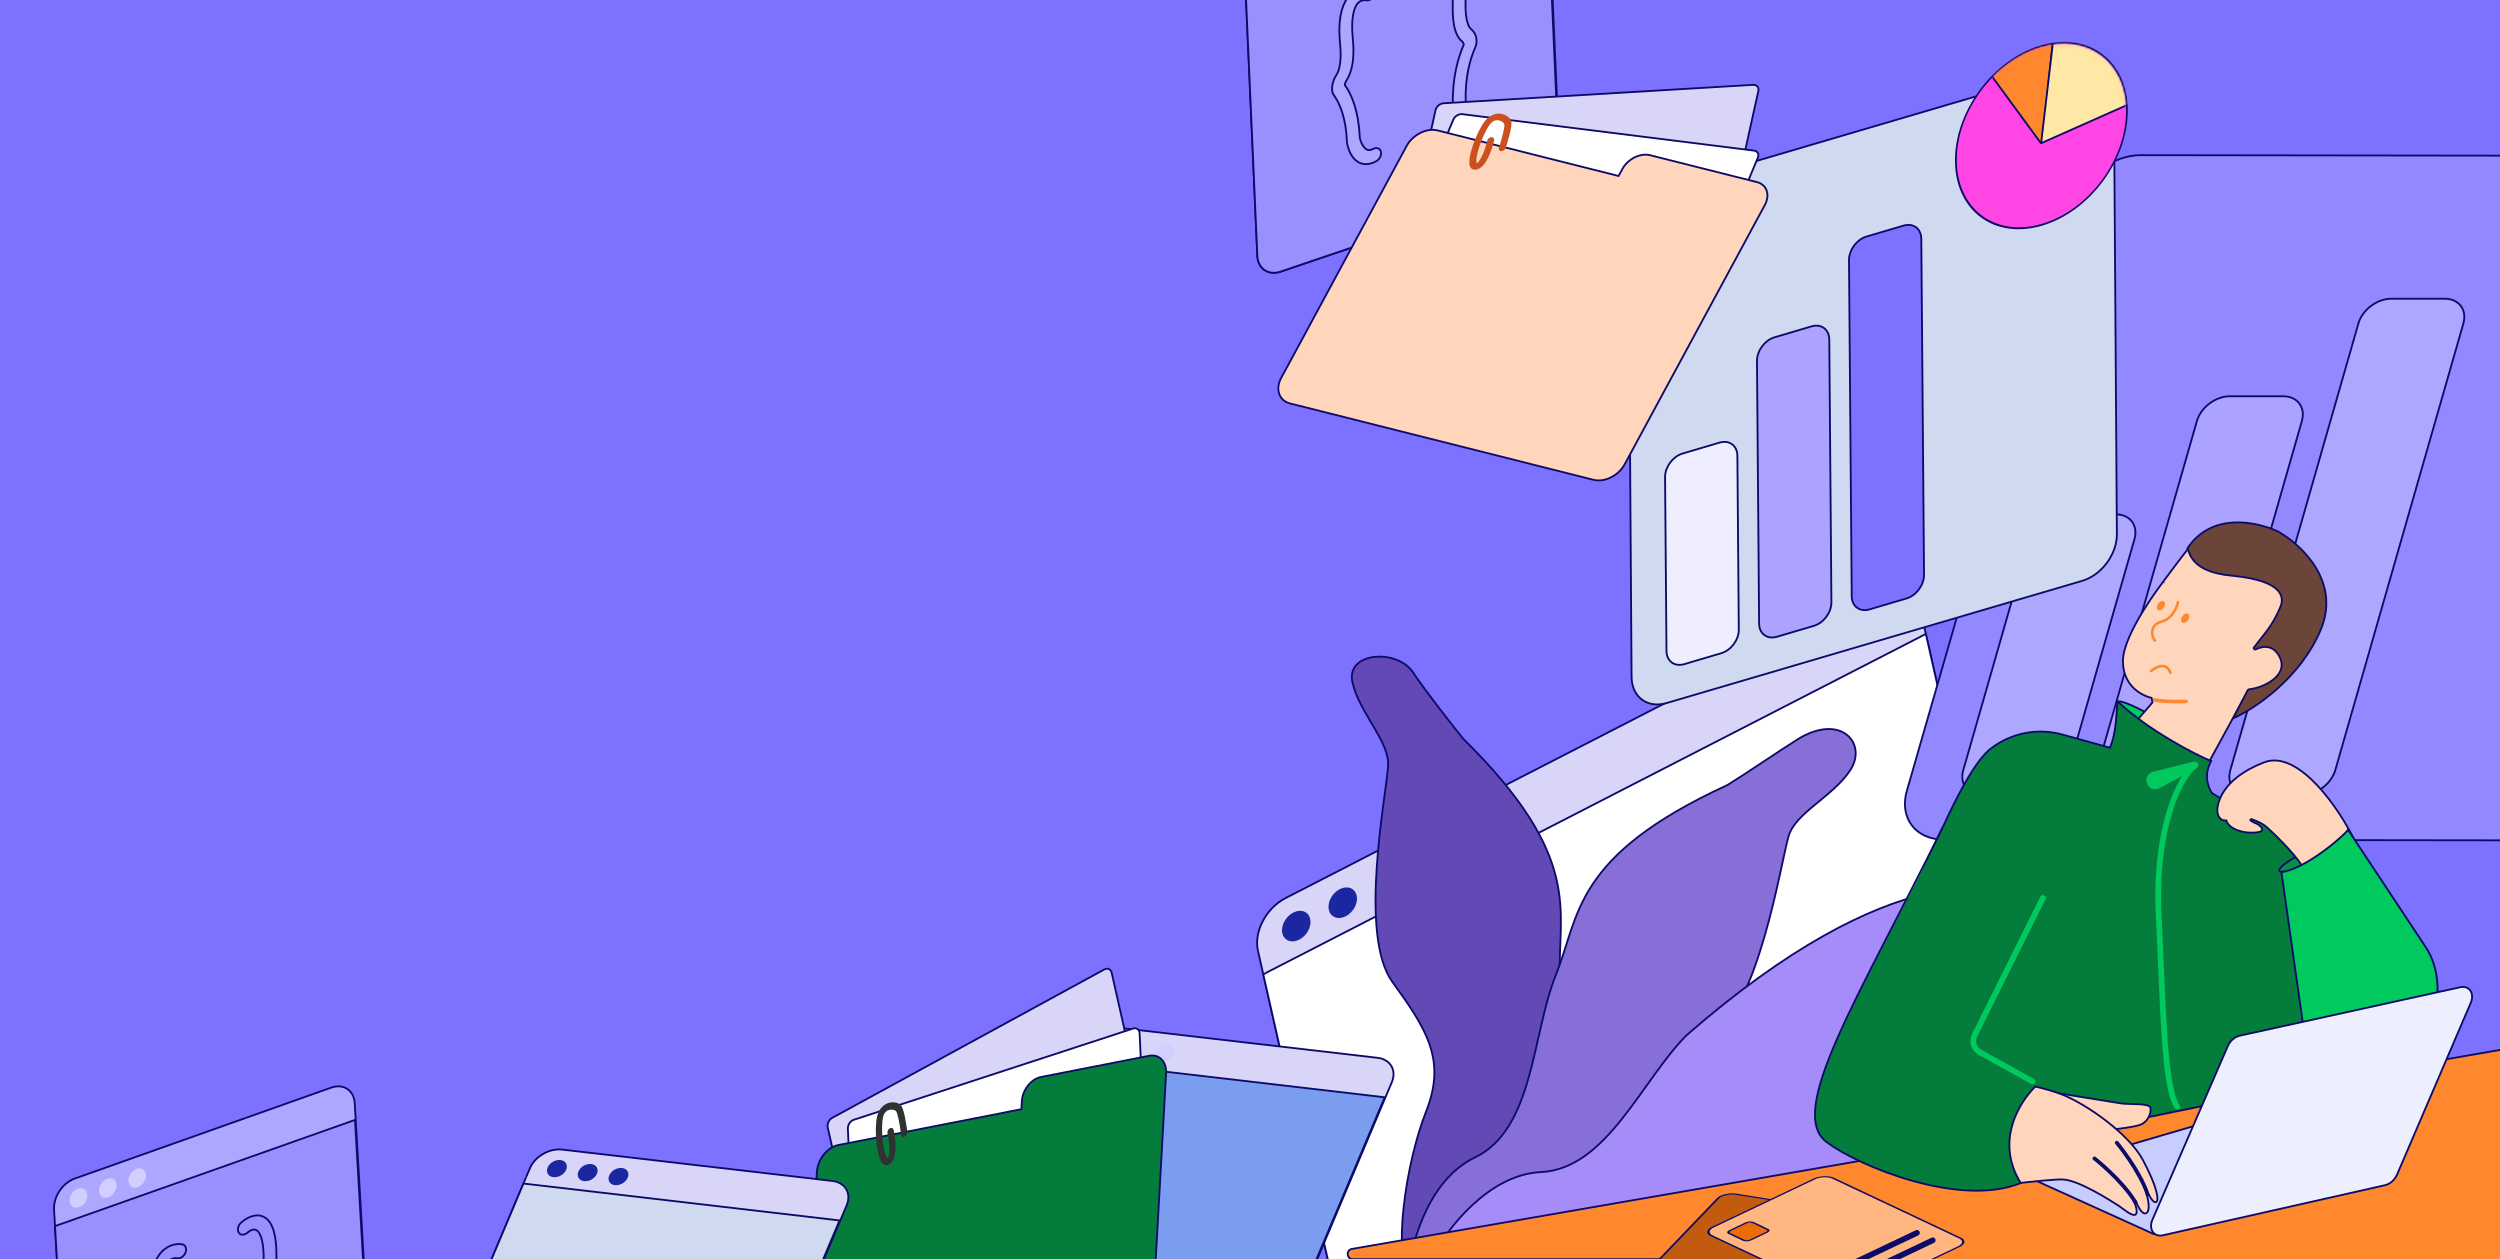 <svg viewBox="0 0 1340 675" preserveAspectRatio="xMaxYMax slice" fill="none" xmlns="http://www.w3.org/2000/svg">
<rect x="0" y="0" width="1340" height="675" fill="#333333" stroke="none"/>
<g clip-path="url(#clip0_1178_3774)">
<rect width="1340" height="675" fill="#7D71FF"/>
<path d="M1006.16 318.504C1016.52 313.181 1026.76 316.878 1029.29 326.733L1029.4 327.206L1032.14 339.346L1083.37 565.711C1085.68 575.92 1079.02 588.585 1068.5 593.991L751.476 756.825C741.112 762.143 730.866 758.455 728.348 748.589L728.233 748.115L677.041 521.911L674.26 509.614C671.953 499.404 678.606 486.741 689.133 481.339L1006.16 318.504Z" fill="#D8D5F8" stroke="#0D0B68"/>
<path d="M1083.37 565.709C1085.68 575.918 1079.02 588.583 1068.5 593.989L751.476 756.823C740.948 762.226 730.54 758.333 728.233 748.115L677.133 522.316C677.815 521.885 678.514 521.483 679.231 521.119L679.233 521.118L1032.25 339.801L1083.37 565.709Z" fill="white" stroke="#0D0B68"/>
<path d="M694.707 504.314C698.926 503.157 702.387 498.672 702.437 494.298C702.488 489.924 699.108 487.316 694.89 488.473C690.671 489.63 687.21 494.115 687.16 498.489C687.109 502.863 690.489 505.471 694.707 504.314Z" fill="#1B26A1"/>
<path d="M719.622 491.773C723.84 490.615 727.301 486.131 727.352 481.757C727.402 477.383 724.023 474.775 719.804 475.932C715.586 477.089 712.125 481.574 712.074 485.948C712.024 490.322 715.404 492.93 719.622 491.773Z" fill="#1B26A1"/>
<path d="M744.536 479.232C748.755 478.074 752.216 473.59 752.266 469.216C752.317 464.842 748.937 462.234 744.719 463.391C740.501 464.548 737.039 469.033 736.989 473.407C736.939 477.781 740.318 480.389 744.536 479.232Z" fill="#1B26A1"/>
<path d="M816.123 -90.172C822.619 -92.349 828.139 -88.685 828.602 -81.977L828.62 -81.655L828.985 -73.316L835.845 82.198L835.845 82.199C836.151 89.11 831.05 96.509 824.456 98.72L824.454 98.721L686.423 145.583C679.825 147.79 674.229 143.98 673.927 137.06L667.07 -18.343L666.699 -26.791C666.395 -33.703 671.492 -41.102 678.09 -43.309L678.092 -43.31L816.123 -90.173L816.123 -90.172Z" fill="#AEA7FF" stroke="#0D0B68"/>
<path d="M835.473 82.327C835.779 89.239 830.677 96.638 824.084 98.849L824.082 98.849L686.428 145.583C679.83 147.79 674.236 143.979 673.934 137.063L673.934 137.062L667.096 -17.897C667.481 -18.065 667.871 -18.215 668.266 -18.346L668.271 -18.347L828.634 -72.688L835.473 82.327Z" fill="#998FFF" stroke="#0D0B68"/>
<path d="M722.552 -1.587C726.633 -7.114 731.957 -7.895 735.169 -7.265L732.33 0.182C730.564 -0.165 728.706 0.416 727.421 2.157C725.887 4.234 723.966 9.379 725.085 20.466L725.097 20.584L725.101 20.704C725.101 20.709 725.102 20.727 725.104 20.762C725.107 20.808 725.113 20.869 725.119 20.947C725.132 21.108 725.149 21.302 725.171 21.553C725.213 22.043 725.269 22.685 725.318 23.434C725.417 24.93 725.497 26.883 725.422 29.037C725.28 33.098 724.569 38.842 721.49 43.492C721.278 43.813 721.009 44.423 720.897 45.042C720.845 45.327 720.845 45.518 720.855 45.615L720.855 45.618C724.366 50.413 728.273 59.461 728.828 73.745C729.177 75.51 730.032 77.787 731.368 79.198C732.641 80.54 734.041 80.888 736.022 79.818C737.866 78.823 739.717 79.501 740.158 81.332C740.599 83.163 739.462 85.455 737.618 86.45C732.326 89.307 728.407 87.813 725.987 85.259C723.683 82.829 722.485 79.279 722.035 76.774L721.991 76.531L721.982 76.274C721.511 62.984 717.886 55.003 715.032 51.141C713.829 49.513 713.856 47.244 714.171 45.51C714.496 43.721 715.246 41.799 716.303 40.202C717.723 38.056 718.428 34.58 718.562 30.725C718.691 27.051 718.325 24.507 718.252 23.118C717.097 11.601 718.726 3.594 722.552 -1.587ZM735.169 -7.265C736.895 -6.926 737.658 -4.984 736.874 -2.928C736.09 -0.872 734.056 0.52 732.33 0.182L735.169 -7.265Z" fill="#AEA7FF"/>
<path d="M735.169 -7.265C731.957 -7.895 726.633 -7.114 722.552 -1.587C718.726 3.594 717.097 11.601 718.252 23.118C718.325 24.507 718.691 27.051 718.562 30.725C718.428 34.58 717.723 38.056 716.303 40.202C715.246 41.799 714.496 43.721 714.171 45.51C713.856 47.244 713.829 49.513 715.032 51.141C717.886 55.003 721.511 62.984 721.982 76.274L721.991 76.531L722.035 76.774C722.485 79.279 723.683 82.829 725.987 85.259C728.407 87.813 732.326 89.307 737.618 86.45C739.462 85.455 740.599 83.163 740.158 81.332C739.717 79.501 737.866 78.823 736.022 79.818C734.041 80.888 732.641 80.54 731.368 79.198C730.032 77.787 729.177 75.51 728.828 73.745C728.273 59.461 724.366 50.413 720.855 45.618L720.855 45.615C720.845 45.518 720.845 45.327 720.897 45.042C721.009 44.423 721.278 43.813 721.49 43.492C724.569 38.842 725.28 33.098 725.422 29.037C725.497 26.883 725.417 24.93 725.318 23.434C725.269 22.685 725.213 22.043 725.171 21.553C725.149 21.302 725.132 21.108 725.119 20.947C725.113 20.869 725.107 20.808 725.104 20.762C725.102 20.727 725.101 20.709 725.101 20.704L725.097 20.584L725.085 20.466C723.966 9.379 725.887 4.234 727.421 2.157C728.706 0.416 730.564 -0.165 732.33 0.182M735.169 -7.265C736.895 -6.926 737.658 -4.984 736.874 -2.928C736.09 -0.872 734.056 0.52 732.33 0.182M735.169 -7.265L732.33 0.182" stroke="#0D0B68" stroke-linecap="round"/>
<path d="M779.607 -21.058C775.232 -23.833 769.975 -21.17 766.88 -18.487L770.175 -13.037C771.876 -14.512 773.733 -15.14 775.111 -14.266C776.755 -13.223 778.993 -9.432 778.676 2.123L778.673 2.245L778.677 2.365C778.677 2.37 778.678 2.388 778.678 2.424C778.678 2.471 778.677 2.534 778.676 2.614C778.675 2.78 778.672 2.981 778.669 3.24C778.661 3.746 778.652 4.409 778.656 5.173C778.664 6.698 778.723 8.658 778.947 10.714C779.371 14.592 780.468 19.747 783.802 22.31C784.032 22.487 784.337 22.91 784.49 23.443C784.561 23.688 784.575 23.874 784.571 23.976L784.571 23.979C781.477 30.924 778.293 42.279 778.751 56.595C778.533 58.544 777.857 61.32 776.65 63.559C775.501 65.689 774.157 66.93 772.146 67.16C770.275 67.374 768.513 69.228 768.21 71.301C767.908 73.374 769.179 74.882 771.051 74.668C776.423 74.053 780.147 70.072 782.334 66.019C784.414 62.161 785.336 57.922 785.601 55.184L785.627 54.918L785.618 54.661C785.147 41.371 788.131 31.239 790.649 25.628C791.71 23.264 791.525 21.063 791.096 19.572C790.652 18.033 789.785 16.637 788.64 15.757C787.102 14.574 786.17 11.63 785.769 7.95C785.386 4.442 785.565 1.721 785.539 0.316C785.861 -11.681 783.708 -18.457 779.607 -21.058ZM766.88 -18.487C765.217 -17.045 764.607 -14.656 765.517 -13.152C766.427 -11.647 768.513 -11.596 770.175 -13.037L766.88 -18.487Z" fill="#AEA7FF"/>
<path d="M766.88 -18.487C769.975 -21.17 775.232 -23.833 779.607 -21.058C783.708 -18.457 785.861 -11.681 785.539 0.316C785.565 1.721 785.386 4.442 785.769 7.95C786.17 11.63 787.102 14.574 788.64 15.757C789.785 16.637 790.652 18.033 791.096 19.572C791.525 21.063 791.71 23.264 790.649 25.628C788.131 31.239 785.147 41.371 785.618 54.661L785.627 54.918L785.601 55.184C785.336 57.922 784.414 62.161 782.334 66.019C780.147 70.072 776.423 74.053 771.051 74.668C769.179 74.882 767.908 73.374 768.21 71.301C768.513 69.228 770.275 67.374 772.146 67.16C774.157 66.93 775.501 65.689 776.65 63.559C777.857 61.32 778.533 58.544 778.751 56.595C778.293 42.279 781.477 30.924 784.571 23.979L784.571 23.976C784.575 23.874 784.561 23.688 784.49 23.443C784.337 22.91 784.032 22.487 783.802 22.31C780.468 19.747 779.371 14.592 778.947 10.714C778.723 8.658 778.664 6.698 778.656 5.173C778.652 4.409 778.661 3.746 778.669 3.24C778.672 2.981 778.675 2.78 778.676 2.614C778.677 2.534 778.678 2.471 778.678 2.424C778.678 2.388 778.677 2.37 778.677 2.365L778.673 2.245L778.676 2.123C778.993 -9.432 776.755 -13.223 775.111 -14.266C773.733 -15.14 771.876 -14.512 770.175 -13.037M766.88 -18.487C765.217 -17.045 764.607 -14.656 765.517 -13.152C766.427 -11.647 768.513 -11.596 770.175 -13.037M766.88 -18.487L770.175 -13.037" stroke="#0D0B68" stroke-linecap="round"/>
<path d="M1112.76 109.208C1116.91 94.806 1132.42 83.148 1147.39 83.168L1468.4 83.602C1483.38 83.622 1492.15 95.314 1488 109.716L1397.3 424.405C1393.15 438.807 1377.65 450.464 1362.67 450.445L1041.67 450.011C1026.69 449.991 1017.91 438.299 1022.06 423.897L1112.76 109.208Z" fill="#9288FF" stroke="#0D0B68"/>
<path d="M1105.45 275.688H1134.07C1141.7 275.688 1146.18 281.633 1144.08 288.966L1108.57 412.795C1106.47 420.128 1098.58 426.073 1090.95 426.073H1062.33C1054.7 426.073 1050.22 420.128 1052.32 412.795L1087.83 288.966C1089.93 281.633 1097.82 275.688 1105.45 275.688Z" fill="#AEA7FF" stroke="#0D0B68"/>
<path d="M1195.16 212.397H1223.79C1231.42 212.397 1235.9 218.342 1233.8 225.675L1180.14 412.794C1178.04 420.128 1170.15 426.073 1162.52 426.073H1133.89C1126.26 426.073 1121.78 420.128 1123.89 412.794L1177.54 225.675C1179.65 218.342 1187.53 212.397 1195.16 212.397Z" fill="#ABA3FF" stroke="#0D0B68"/>
<path d="M1281.73 160.113H1310.35C1317.98 160.113 1322.46 166.058 1320.36 173.392L1251.71 412.795C1249.61 420.128 1241.72 426.072 1234.09 426.072H1205.46C1197.83 426.072 1193.35 420.128 1195.46 412.795L1264.1 173.392C1266.21 166.058 1274.1 160.113 1281.73 160.113Z" fill="#AEA7FF" stroke="#0D0B68"/>
<path d="M872.921 125.95C872.848 115.186 881.155 104 891.474 100.965L1114.23 35.457C1124.55 32.422 1132.98 38.688 1133.05 49.452L1134.65 286.331C1134.72 297.096 1126.42 308.281 1116.1 311.316L893.342 376.824C883.022 379.859 874.599 373.593 874.525 362.828L872.921 125.95Z" fill="#CFD9F0" stroke="#0D0B68"/>
<path d="M901.85 243.105L921.707 237.236C926.926 235.694 931.192 238.854 931.237 244.295L931.993 337.47C932.037 342.911 927.842 348.573 922.624 350.115L902.767 355.984C897.548 357.526 893.283 354.365 893.238 348.924L892.482 255.75C892.438 250.308 896.632 244.647 901.85 243.105Z" fill="#EFEEFF" stroke="#0D0B68"/>
<path d="M951.108 180.812L970.965 174.943C976.183 173.401 980.45 176.561 980.494 182.003L981.637 322.799C981.681 328.24 977.486 333.902 972.268 335.445L952.411 341.313C947.193 342.855 942.927 339.694 942.882 334.253L941.739 193.457C941.696 188.015 945.89 182.354 951.108 180.812Z" fill="#ABA3FF" stroke="#0D0B68"/>
<path d="M1000.43 126.8L1020.29 120.931C1025.51 119.389 1029.77 122.55 1029.82 127.991L1031.28 308.127C1031.32 313.569 1027.13 319.23 1021.91 320.772L1002.05 326.641C996.834 328.183 992.568 325.023 992.524 319.581L991.062 139.445L991.07 138.934C991.281 133.654 995.375 128.294 1000.43 126.8Z" fill="#7D71FF" stroke="#0D0B68"/>
<circle cx="48.297" cy="48.297" r="47.797" transform="matrix(0.959 -0.283 0.008 1 1047.48 38.041)" fill="#FF45E3" stroke="#0D0B68"/>
<mask id="mask0_1178_3774" style="mask-type:alpha" maskUnits="userSpaceOnUse" x="1048" y="23" width="92" height="99">
<circle cx="47.293" cy="47.293" r="46.793" transform="matrix(0.959 -0.283 0.008 1 1048.45 38.76)" fill="#FF45E3" stroke="#0D0B68"/>
</mask>
<g mask="url(#mask0_1178_3774)">
<circle cx="48.297" cy="48.297" r="47.797" transform="matrix(0.959 -0.283 0.008 1 1047.48 38.041)" fill="#FF45E3" stroke="#0D0B68"/>
<path d="M1093.78 76.554C1094.02 76.884 1094.61 76.575 1094.66 76.09L1100.81 18.001C1100.84 17.646 1100.54 17.452 1100.22 17.622L1065.07 36.123C1064.75 36.293 1064.59 36.725 1064.77 36.966L1093.78 76.554Z" fill="#FF872E" stroke="#0D0B68"/>
<path d="M1094.13 76.065C1094.09 76.406 1094.37 76.606 1094.68 76.467L1151.37 51.283L1133.68 25.025L1101.38 14.21L1094.13 76.065Z" fill="#FFE7A6" stroke="#0D0B68"/>
</g>
<path d="M843.767 629.737C863.599 649.823 859.996 686.648 855.715 702.549C825.799 700.305 763.986 693.674 756.057 685.102C746.146 674.387 753.379 623.455 764.423 595.641C775.466 567.827 764.33 551.284 746.266 526.232C728.201 501.179 742.801 427.403 744.027 410.779C745.008 397.481 728.795 382.539 724.943 365.904C721.09 349.269 748.906 347.649 757.346 360.352C764.098 370.514 778.084 388.304 784.232 395.929C849.333 460.085 834.832 488.417 836.095 522.875C837.359 557.334 818.976 604.63 843.767 629.737Z" fill="#6349B5" stroke="#0D0B68"/>
<path d="M790.424 620.48C764.947 632.633 755.826 668.492 754.45 684.902C783.349 692.955 843.739 707.718 854.108 702.349C867.07 695.639 877.57 645.278 876.633 615.367C875.695 585.455 891.789 573.68 917.29 556.255C942.792 538.83 954.124 464.481 958.618 448.429C962.213 435.588 982.538 427.044 991.813 412.707C1001.09 398.37 986.515 381.787 963.224 396.476C952.903 402.985 934.223 415.721 925.85 420.803C842.825 459.027 846.839 490.6 833.944 522.58C821.048 554.56 822.27 605.288 790.424 620.48Z" fill="#886FD8" stroke="#0D0B68"/>
<path d="M825.908 628.239C797.712 629.558 775.394 659.07 767.76 673.661C791.272 692.294 841.206 729.328 852.846 728.402C867.396 727.245 896.61 684.901 907.35 656.969C918.089 629.036 969.701 653.958 999.965 647.79C1030.23 641.623 1037.31 547.959 1047.67 534.908C1063.56 539.463 1073.43 557.509 994.772 628.318C916.113 699.127 941.638 733.064 963.109 736.798L971.68 735.738C990.476 727.64 1032.21 695.196 1048.78 630.198L1070.32 596.721C1079.3 582.773 1158.24 533.638 1093.68 486.844C1075.86 469.934 1012.99 459.869 903.998 554.888C879.706 579.361 861.154 626.591 825.908 628.239Z" fill="#A68CF9" stroke="#0D0B68"/>
<path d="M725.147 674.923C721.751 674.923 721.327 669.993 724.674 669.413L1365.65 558.309L1365.65 707.178L995.232 674.925L995.211 674.923L995.188 674.924L725.147 674.923Z" fill="#FF872E" stroke="#0D0B68"/>
<rect width="68.319" height="93.162" rx="5.861" transform="matrix(0.543 -0.58 1.157 0.176 880.318 688.178)" fill="#FFE9E9"/>
<rect x="0.853" y="-0.198" width="67.319" height="92.162" rx="5.361" transform="matrix(0.554 -0.578 1.152 0.181 886.384 678.51)" fill="#C25B0E" stroke="#0D0B68"/>
<rect x="0.901" y="-0.032" width="67.319" height="92.162" rx="5.361" transform="matrix(0.965 -0.459 0.838 0.395 912.079 660.65)" fill="#FFB681" stroke="#0D0B68"/>
<rect x="0.901" y="-0.032" width="12.974" height="12.974" rx="1.844" transform="matrix(0.965 -0.459 0.838 0.395 924.577 660.871)" fill="#EE6B0A" stroke="#0D0B68"/>
<path d="M978.043 684.324L1027.49 660.81" stroke="#0D0B68" stroke-width="3.061" stroke-linecap="round"/>
<path d="M986.498 688.312L1035.95 664.798" stroke="#0D0B68" stroke-width="3.061" stroke-linecap="round"/>
<path d="M1152.24 383.083C1149.34 381.148 1135.48 374.076 1135.01 376.422C1134.56 378.676 1145.31 387.525 1147.29 389.319C1147.32 389.468 1147.41 389.576 1147.59 389.636C1147.65 389.656 1147.54 389.542 1147.29 389.319C1147.15 388.288 1150.47 385.298 1152.24 383.083Z" fill="#00C95E"/>
<path d="M1152.24 383.083C1149.34 381.148 1135.48 374.076 1135.01 376.422C1134.5 378.956 1148.16 389.822 1147.59 389.636C1146.16 389.166 1150.21 385.617 1152.24 383.083Z" stroke="#0D0B68" stroke-linecap="round"/>
<path d="M1199.47 289.686C1197.44 289.686 1192.5 290.239 1187.27 290.963C1182.14 291.673 1176.79 292.54 1173.73 293.188C1172.25 294.789 1168.79 299.305 1165.64 303.499C1164.03 305.639 1162.51 307.685 1161.4 309.196C1160.84 309.952 1160.38 310.573 1160.06 311.006C1159.91 311.222 1159.78 311.392 1159.7 311.507C1159.65 311.564 1159.62 311.608 1159.6 311.638C1159.59 311.652 1159.58 311.663 1159.58 311.671C1159.57 311.675 1159.57 311.678 1159.57 311.68C1159.57 311.681 1159.57 311.681 1159.57 311.682L1159.16 311.387L1159.57 311.683L1159.56 311.694L1159.56 311.695C1159.56 311.696 1159.56 311.698 1159.56 311.699C1159.55 311.702 1159.55 311.707 1159.54 311.714C1159.53 311.727 1159.52 311.747 1159.5 311.773C1159.46 311.826 1159.4 311.904 1159.32 312.008C1159.16 312.215 1158.92 312.522 1158.63 312.917C1158.04 313.708 1157.19 314.855 1156.17 316.277C1154.13 319.124 1151.42 323.074 1148.71 327.487C1145.99 331.902 1143.29 336.772 1141.26 341.461C1139.29 346.014 1137.98 350.351 1137.9 353.915L1137.9 354.257C1137.9 362.57 1141.67 367.489 1145.43 370.344C1147.32 371.777 1149.21 372.693 1150.63 373.25C1151.33 373.528 1151.92 373.716 1152.33 373.834C1152.54 373.893 1152.7 373.935 1152.8 373.961C1152.86 373.974 1152.9 373.983 1152.92 373.989C1152.94 373.992 1152.95 373.995 1152.95 373.996C1152.96 373.997 1152.96 373.997 1152.96 373.997L1153.23 374.053L1153.32 374.305L1153.33 374.322L1153.35 374.369L1153.36 374.419L1153.68 376.281L1153.72 376.514L1153.57 376.692L1140.94 391.399L1179.53 416.626L1203.09 373.538L1203.17 373.38L1203.34 373.313L1208.31 371.333L1208.46 371.273H1208.46L1213.98 369.077L1214.44 369.959L1214.44 369.96C1214.44 369.961 1214.44 369.962 1214.43 369.963L1214.1 370.188C1213.88 370.331 1213.59 370.531 1213.25 370.76C1212.9 371.001 1212.5 371.272 1212.12 371.542C1214.7 371.365 1217.88 370.324 1219.27 366.516L1219.34 366.312L1219.54 366.227L1220.1 365.976C1222.83 364.69 1224.44 362.946 1225.33 361.048C1226.29 359.012 1226.43 356.75 1226.13 354.596C1225.82 352.442 1225.09 350.423 1224.33 348.905C1223.95 348.147 1223.56 347.523 1223.23 347.074C1223.07 346.85 1222.92 346.676 1222.8 346.554C1222.74 346.493 1222.69 346.449 1222.65 346.419C1222.61 346.388 1222.59 346.38 1222.59 346.382C1222.33 346.276 1222 346.065 1221.96 345.648C1221.93 345.315 1222.12 345.019 1222.27 344.82C1222.43 344.594 1222.67 344.339 1222.93 344.062C1223.2 343.776 1223.51 343.459 1223.86 343.084C1225.15 341.692 1226.88 339.573 1228.14 336.295L1228.39 335.623L1228.63 334.891C1229.86 331.047 1231.19 324.546 1232.21 318.404C1232.76 315.135 1233.22 311.98 1233.52 309.4C1233.83 306.804 1233.98 304.832 1233.93 303.903C1233.91 303.533 1233.75 303.088 1233.41 302.577C1233.09 302.07 1232.62 301.528 1232.03 300.969C1230.87 299.851 1229.29 298.707 1227.64 297.683C1225.98 296.659 1224.26 295.765 1222.82 295.143C1222.09 294.831 1221.44 294.59 1220.91 294.436C1220.36 294.276 1219.98 294.224 1219.78 294.242C1219.4 294.277 1218.97 294.211 1218.53 294.095C1218.09 293.977 1217.6 293.798 1217.1 293.584C1216.11 293.155 1215.02 292.567 1214.03 291.979C1213.03 291.389 1212.1 290.793 1211.43 290.345C1211.09 290.121 1210.82 289.933 1210.63 289.802C1210.56 289.756 1210.5 289.717 1210.46 289.686H1199.47Z" fill="#FFD6BB" stroke="#0D0B68"/>
<path d="M1167.4 322.702C1166.84 325.537 1164.36 331.582 1158.83 333.081C1151.92 334.954 1153.21 341.127 1154.96 343.338" stroke="#FF872E" stroke-width="1.419" stroke-linecap="round"/>
<path d="M1172.41 329.562C1172.24 329.448 1171.94 329.404 1171.51 329.586C1171.1 329.765 1170.64 330.14 1170.28 330.692C1169.92 331.243 1169.76 331.813 1169.77 332.268C1169.77 332.729 1169.93 332.986 1170.11 333.099C1170.28 333.213 1170.58 333.256 1171.01 333.074C1171.43 332.895 1171.88 332.52 1172.24 331.969C1172.6 331.417 1172.76 330.847 1172.75 330.392C1172.75 329.932 1172.59 329.675 1172.41 329.562Z" fill="#FF872E" stroke="#FF872E" stroke-width="1.419"/>
<path d="M1159.41 322.892C1159.24 322.778 1158.94 322.734 1158.52 322.916C1158.1 323.095 1157.64 323.47 1157.28 324.022C1156.92 324.573 1156.77 325.143 1156.77 325.598C1156.78 326.059 1156.94 326.316 1157.11 326.429C1157.29 326.543 1157.59 326.586 1158.01 326.404C1158.43 326.225 1158.88 325.85 1159.24 325.299C1159.6 324.747 1159.76 324.177 1159.76 323.722C1159.75 323.262 1159.59 323.005 1159.41 322.892Z" fill="#FF872E" stroke="#FF872E" stroke-width="1.419"/>
<path d="M1153 359.65C1155.51 357.456 1161.08 354.574 1163.34 360.59" stroke="#FF872E" stroke-width="1.419" stroke-linecap="round"/>
<path d="M1153.71 374.004L1154.16 376.07C1158.48 376.829 1163.31 377.004 1166.8 377.004C1169.47 377.004 1171.35 376.901 1171.59 376.888C1171.75 376.879 1171.9 376.845 1172.04 376.788C1172.19 376.732 1172.31 376.653 1172.42 376.558C1172.52 376.462 1172.6 376.351 1172.65 376.232C1172.7 376.112 1172.72 375.985 1172.71 375.859C1172.7 375.733 1172.65 375.609 1172.58 375.496C1172.51 375.382 1172.41 375.281 1172.29 375.198C1172.17 375.115 1172.03 375.052 1171.88 375.012C1171.73 374.972 1171.57 374.957 1171.41 374.966C1171.28 374.979 1161.1 375.519 1153.71 374.008L1153.71 374.004Z" fill="#FF872E"/>
<path d="M1243.97 337.401C1254.92 311.048 1232.65 291.283 1220.66 284.695C1209.51 279.627 1185.49 274.357 1172.51 293.818C1173.53 295.676 1174.03 306.487 1195.82 308.514C1228.62 311.565 1223.1 323.416 1222.1 325.745C1217.64 336.158 1213.66 339.56 1208.04 347.154C1207.73 347.576 1208.48 348.354 1208.95 348.121C1212.83 346.206 1218.74 345.28 1222.1 352.604C1226.47 362.129 1213.34 368.711 1205.5 369.46C1205.19 369.49 1204.91 369.67 1204.77 369.949L1197 385C1208.15 380.101 1233.02 363.753 1243.97 337.401Z" fill="#6C453A" stroke="#0D0B68"/>
<path d="M1268.55 635.396L1154.34 661.427L1085.93 630.42C1085.71 630.318 1085.73 629.993 1085.96 629.924L1239.17 585.003L1268.55 635.396Z" fill="#C8CDFF" stroke="#0D0B68"/>
<path d="M1124.88 407.915C1135.01 401.833 1134 383.009 1135.01 375.914C1151.23 391.32 1177.07 404.705 1185.18 407.915C1182.34 413.185 1180.62 423.045 1193.29 434.267L1108.15 415.516L1124.88 407.915Z" fill="#047C3C"/>
<path d="M1067.9 400.625C1078.7 392.661 1092.57 390.122 1105.5 393.736L1156.28 407.798L1210.87 440.448C1223.88 443.797 1234.61 452.94 1239.97 465.239L1263.09 518.418L1252.92 548.694L1235.93 581.609L1103.03 608.597C1038.93 639.683 995.517 581.032 993.723 564.891C998.706 542.374 1005.68 525.436 1027.21 475.22C1044 436.051 1057.13 407.954 1067.9 400.625Z" fill="#047C3C"/>
<path d="M1130.89 400.767L1105.5 393.736C1092.57 390.122 1078.7 392.661 1067.9 400.625C1057.13 407.954 1044 436.051 1027.21 475.22C1005.68 525.436 998.706 542.374 993.723 564.891C995.517 581.032 1038.93 639.683 1103.03 608.597L1235.93 581.609L1252.92 548.694L1263.09 518.418L1239.97 465.239C1234.61 452.94 1223.88 443.797 1210.87 440.448L1197.22 432.286L1185.5 425" stroke="#0D0B68" stroke-linecap="round"/>
<path d="M1150.81 592.466C1149.68 592.135 1148.16 591.963 1146.47 591.866C1144.78 591.769 1142.96 591.747 1141.25 591.702C1139.54 591.658 1137.93 591.59 1136.69 591.395C1134.28 591.017 1125.37 589.573 1117.07 588.225C1112.92 587.55 1108.91 586.899 1105.95 586.417C1104.47 586.176 1103.25 585.977 1102.39 585.838C1102.04 585.781 1101.75 585.733 1101.54 585.698L1098.69 599.86L1133.93 605.208C1133.94 605.207 1133.96 605.205 1133.97 605.203C1134.05 605.196 1134.15 605.185 1134.29 605.17C1134.56 605.141 1134.96 605.098 1135.45 605.042C1136.42 604.929 1137.76 604.763 1139.22 604.55C1142.16 604.122 1145.53 603.514 1147.42 602.789C1149.23 602.094 1150.7 600.59 1151.63 598.853C1152.51 597.219 1152.88 595.442 1152.68 594.034L1152.63 593.758C1152.52 593.261 1151.98 592.81 1150.81 592.466Z" fill="#FFD6BB" stroke="#0D0B68"/>
<path d="M1059.35 575.991C1059.59 576.031 1059.94 576.089 1060.39 576.166C1061.3 576.32 1062.61 576.547 1064.22 576.835C1067.45 577.411 1071.89 578.233 1076.77 579.222C1086.53 581.201 1097.97 583.836 1104.8 586.472C1111.62 589.103 1120.74 594.45 1129.09 600.911C1137.45 607.377 1144.98 614.912 1148.67 621.897C1152.41 628.96 1154.66 634.39 1155.69 638.19C1156.21 640.092 1156.42 641.556 1156.38 642.596C1156.33 643.659 1156.03 644.135 1155.71 644.31C1155.39 644.488 1155.01 644.443 1154.53 644.113C1154.04 643.778 1153.54 643.21 1153.08 642.562C1152.63 641.921 1152.24 641.24 1151.97 640.714C1151.83 640.453 1151.72 640.232 1151.64 640.078C1151.61 640 1151.58 639.939 1151.56 639.898C1151.55 639.878 1151.54 639.862 1151.54 639.852C1151.54 639.847 1151.53 639.843 1151.53 639.841C1151.53 639.84 1151.53 639.838 1151.53 639.838L1151.53 639.838L1151.53 639.84L1150.6 640.19L1150.6 640.191C1150.6 640.192 1150.6 640.194 1150.6 640.195C1150.6 640.199 1150.6 640.205 1150.61 640.212C1150.61 640.228 1150.62 640.253 1150.63 640.284C1150.65 640.348 1150.67 640.442 1150.71 640.563C1150.78 640.805 1150.87 641.154 1150.97 641.578C1151.18 642.427 1151.42 643.573 1151.56 644.767C1151.71 645.968 1151.75 647.188 1151.57 648.195C1151.39 649.213 1151.01 649.909 1150.4 650.235L1150.4 650.236C1149.82 650.549 1149.24 650.448 1148.61 650.001C1147.97 649.54 1147.34 648.752 1146.78 647.863C1146.23 646.983 1145.77 646.044 1145.45 645.321C1145.41 645.246 1145.38 645.174 1145.35 645.104C1145.34 645.071 1145.33 645.038 1145.32 645.007C1145.21 644.724 1145.12 644.492 1145.05 644.33C1145.01 644.249 1144.98 644.186 1144.96 644.142C1144.95 644.12 1144.95 644.103 1144.94 644.091C1144.94 644.085 1144.94 644.08 1144.94 644.077C1144.93 644.075 1144.93 644.074 1144.93 644.073L1144.93 644.072L1144.93 644.071L1144.01 644.452L1144.01 644.454C1144.01 644.455 1144.01 644.458 1144.01 644.46C1144.01 644.464 1144.02 644.47 1144.02 644.478C1144.03 644.495 1144.03 644.519 1144.05 644.55C1144.07 644.611 1144.1 644.7 1144.15 644.812C1144.22 644.983 1144.31 645.208 1144.42 645.472C1144.62 645.998 1144.85 646.681 1145.02 647.4C1145.2 648.176 1145.31 648.962 1145.25 649.626C1145.2 650.208 1145.03 650.634 1144.74 650.903L1144.61 651.009C1144.25 651.255 1143.73 651.29 1142.96 651.046C1142.21 650.806 1141.33 650.325 1140.4 649.718C1139.47 649.114 1138.52 648.405 1137.6 647.724C1136.68 647.049 1135.8 646.394 1135.04 645.923C1133.57 645.013 1128.34 641.617 1122.41 638.436C1119.45 636.845 1116.3 635.302 1113.35 634.147C1110.41 632.997 1107.62 632.214 1105.38 632.179C1101.06 632.114 1089.25 633.322 1078.57 634.539C1073.22 635.149 1068.13 635.762 1064.39 636.223C1062.52 636.454 1060.98 636.647 1059.91 636.782C1059.37 636.849 1058.96 636.902 1058.67 636.938C1058.6 636.948 1058.53 636.955 1058.48 636.962C1042.6 621.194 1041.76 595.778 1056.59 578.994L1059.26 575.975C1059.29 575.98 1059.32 575.985 1059.35 575.991Z" fill="#FFD6BB" stroke="#0D0B68"/>
<path d="M1185.5 425C1181.23 417.521 1183.11 411.76 1185.18 407.915C1177.07 404.705 1151.23 391.32 1135.01 375.914C1134.27 381.111 1134.61 392.601 1130.87 400.766" stroke="#0D0B68" stroke-linecap="round"/>
<path d="M1083.12 634.118C1068.47 610.482 1083.7 588.554 1092.05 581.093L1042.87 571.623L1033.9 508.598L1042 442.999C997.594 533.224 957.13 595.71 979.079 612.191C996.639 625.376 1050.76 647.348 1083.12 634.118Z" fill="#047C3C"/>
<path d="M1041 444C996.594 534.224 957.13 595.711 979.079 612.192C996.639 625.376 1050.76 647.349 1083.12 634.118C1069.14 611.57 1082.46 590.721 1090.95 582.36" stroke="#0D0B68" stroke-linecap="round"/>
<path d="M1221.67 466.629C1222.14 468.974 1234.72 464.729 1238.05 463.696C1238.02 460.732 1237.89 454.894 1237.57 455.251C1237.18 455.696 1221.08 463.696 1221.67 466.629Z" fill="#059147" stroke="#0D0B68" stroke-linecap="round"/>
<path d="M1213.6 408.616C1232.26 401.439 1254.47 434.533 1262.05 450.482L1233.94 464.238C1229.75 457.062 1216.59 444.615 1214.2 442.706C1212.47 441.325 1209.82 440.172 1207.04 439.109C1206.29 438.824 1205.86 439.576 1206.54 439.991C1208.14 440.959 1209.57 441.499 1209.87 441.638C1210.34 441.854 1217.16 446.294 1207.02 446.294C1198.66 446.294 1193.96 442.644 1193.3 439.728C1193.29 439.716 1193.28 439.709 1193.27 439.714V439.714C1193.27 439.715 1193.27 439.716 1193.26 439.716C1190.27 440.311 1188.48 437.322 1188.48 434.333C1188.48 431.342 1190.28 417.587 1213.6 408.616Z" fill="#FFD6BB" stroke="#0D0B68" stroke-linecap="round"/>
<path d="M1299.88 507.19L1299.88 507.197C1307.93 518.972 1308.25 535.073 1303.32 549.961C1298.4 564.803 1288.31 578.324 1275.68 585.011L1253.74 585.012C1249.96 584.207 1247.34 582.949 1245.42 581.316C1243.49 579.677 1242.24 577.632 1241.26 575.205C1240.28 572.765 1239.59 569.974 1238.76 566.836C1237.94 563.727 1236.99 560.306 1235.5 556.651L1222.84 467.421C1226.1 467.017 1229.83 465.591 1233.59 463.651C1237.57 461.602 1241.63 458.961 1245.3 456.286C1248.97 453.611 1252.26 450.894 1254.69 448.688C1255.9 447.586 1256.91 446.608 1257.64 445.823C1258 445.431 1258.3 445.082 1258.53 444.786C1258.54 444.775 1258.55 444.763 1258.55 444.752L1299.88 507.19Z" fill="#00C95E" stroke="#0D0B68"/>
<path d="M1200.55 555.12L1318.75 529.15C1323.55 528.096 1326.48 532.459 1324.34 537.462L1284.8 629.636C1283.59 632.439 1281.07 634.653 1278.38 635.26L1159.3 662.12C1154.47 663.21 1151.51 658.81 1153.69 653.778L1194.11 560.714C1195.32 557.913 1197.86 555.711 1200.55 555.12Z" fill="#EDEFFF" stroke="#0D0B68"/>
<path d="M1122.64 620.929C1122.64 620.929 1137.83 632.861 1144.6 644.501M1134.6 612.501C1134.6 612.501 1146.95 627.365 1151.11 640.166" stroke="#0D0B68" stroke-width="2.06" stroke-linecap="round" stroke-linejoin="round"/>
<path d="M1175.92 408.218C1177.13 407.915 1178.3 408.831 1178.3 410.079V410.079C1178.3 410.786 1177.91 411.435 1177.29 411.769L1157.43 422.452C1154.71 423.914 1151.35 422.427 1150.6 419.433V419.433C1149.96 416.898 1151.51 414.328 1154.04 413.693L1175.92 408.218Z" fill="#00C95E"/>
<path d="M1176.57 410.377C1169.19 415.162 1154.68 442.387 1157.07 490.713C1159.46 539.039 1159.86 583.055 1166.96 593.191" stroke="#00C95E" stroke-width="3.061" stroke-linecap="round"/>
<path d="M1094.99 481.338L1058.4 554.92C1056.76 558.218 1058 562.222 1061.22 564.009L1089.42 579.654" stroke="#00C95E" stroke-width="3.061" stroke-linecap="round"/>
<path d="M738.385 566.996C745.186 567.813 748.604 573.489 746.147 579.748L746.025 580.047L742.782 587.738L682.331 731.186L682.33 731.186C679.645 737.563 671.865 742.061 664.96 741.233L664.958 741.233L520.162 724.416C513.254 723.583 509.831 717.742 512.524 711.361L572.93 568.013L576.215 560.222C578.904 553.847 586.679 549.347 593.586 550.18L593.589 550.179L738.385 566.995L738.385 566.996Z" fill="#D8D5F8" stroke="#0D0B68"/>
<path d="M681.939 731.142C679.254 737.518 671.473 742.017 664.568 741.189L664.567 741.188L520.166 724.418C513.26 723.584 509.838 717.743 512.529 711.365L512.53 711.364L572.763 568.427C573.183 568.44 573.6 568.472 574.013 568.524L574.018 568.524L742.196 588.154L681.939 731.142Z" fill="#7A9DEF" stroke="#0D0B68"/>
<path d="M587.704 564.705C590.135 565.6 593.453 564.384 595.114 561.99C596.775 559.596 596.15 556.93 593.719 556.035C591.288 555.141 587.97 556.357 586.309 558.751C584.648 561.145 585.273 563.811 587.704 564.705Z" fill="#D2CEFF"/>
<path d="M604.195 566.844C606.627 567.738 609.945 566.522 611.605 564.129C613.266 561.735 612.641 559.068 610.21 558.174C607.779 557.28 604.461 558.496 602.8 560.89C601.139 563.283 601.764 565.95 604.195 566.844Z" fill="#D2CEFF"/>
<path d="M620.697 568.971C623.128 569.865 626.446 568.649 628.107 566.255C629.767 563.862 629.143 561.195 626.711 560.301C624.28 559.407 620.962 560.623 619.301 563.017C617.641 565.41 618.265 568.077 620.697 568.971Z" fill="#D2CEFF"/>
<path d="M177.53 582.967C183.995 580.703 189.564 584.292 190.118 590.993L190.14 591.315L190.618 599.648L199.571 755.056L199.571 755.057C199.971 761.964 194.969 769.43 188.406 771.73L188.404 771.731L51.017 820.448C44.449 822.744 38.802 819.009 38.407 812.094L29.457 656.797L28.973 648.355C28.576 641.448 33.573 633.981 40.14 631.685L40.142 631.684L177.529 582.966L177.53 582.967Z" fill="#AEA7FF" stroke="#0D0B68"/>
<path d="M199.201 755.189C199.6 762.096 194.599 769.564 188.036 771.863L188.034 771.863L51.022 820.448C44.455 822.743 38.809 819.008 38.414 812.096L38.414 812.095L29.489 657.242C29.872 657.069 30.26 656.914 30.654 656.778L30.659 656.777L190.275 600.28L199.201 755.189Z" fill="#998FFF" stroke="#0D0B68"/>
<path d="M41.261 647.316C43.837 647.047 46.28 644.493 46.716 641.613C47.152 638.732 45.416 636.614 42.839 636.883C40.263 637.151 37.82 639.705 37.384 642.586C36.949 645.466 38.684 647.584 41.261 647.316Z" fill="#D2CEFF"/>
<path d="M57.007 641.968C59.583 641.699 62.026 639.146 62.462 636.265C62.898 633.384 61.162 631.266 58.585 631.535C56.009 631.804 53.566 634.357 53.13 637.238C52.694 640.119 54.43 642.237 57.007 641.968Z" fill="#D2CEFF"/>
<path d="M72.757 636.607C75.334 636.338 77.776 633.784 78.212 630.904C78.648 628.023 76.912 625.905 74.335 626.174C71.759 626.442 69.316 628.996 68.88 631.877C68.445 634.757 70.181 636.876 72.757 636.607Z" fill="#D2CEFF"/>
<path d="M97.7 666.959C94.479 666.371 89.166 667.225 85.16 672.805C81.405 678.037 79.883 686.066 81.193 697.566C81.286 698.954 81.685 701.493 81.606 705.168C81.524 709.025 80.866 712.51 79.475 714.675C78.439 716.286 77.716 718.218 77.414 720.012C77.122 721.749 77.126 724.019 78.351 725.63C81.257 729.453 84.989 737.385 85.639 750.668L85.651 750.924L85.699 751.167C86.183 753.665 87.428 757.199 89.764 759.598C92.219 762.119 96.157 763.56 101.411 760.632C103.241 759.612 104.347 757.305 103.882 755.48C103.416 753.655 101.556 753.002 99.726 754.022C97.759 755.118 96.354 754.789 95.064 753.464C93.708 752.072 92.823 749.806 92.45 748.046C91.703 733.77 87.674 724.777 84.099 720.029L84.099 720.026C84.088 719.929 84.085 719.738 84.133 719.453C84.237 718.832 84.498 718.218 84.706 717.895C87.722 713.203 88.355 707.451 88.442 703.388C88.488 701.233 88.382 699.281 88.263 697.787C88.204 697.039 88.14 696.398 88.09 695.908C88.065 695.658 88.046 695.464 88.031 695.303C88.023 695.225 88.017 695.165 88.013 695.119C88.01 695.083 88.01 695.065 88.01 695.06L88.004 694.94L87.99 694.823C86.722 683.752 88.574 678.581 90.079 676.483C91.341 674.726 93.191 674.12 94.961 674.442C96.691 674.758 98.707 673.338 99.463 671.272C100.219 669.205 99.43 667.274 97.7 666.959Z" stroke="#0D0B68" stroke-linecap="round"/>
<path d="M129.256 655.31C132.315 652.585 137.536 649.852 141.947 652.567C146.084 655.113 148.328 661.859 148.168 673.86C148.212 675.264 148.07 677.987 148.5 681.49C148.951 685.164 149.922 688.096 151.476 689.257C152.633 690.122 153.519 691.506 153.983 693.039C154.432 694.524 154.647 696.722 153.618 699.1C151.175 704.745 148.328 714.916 148.978 728.199L148.991 728.455L148.968 728.722C148.74 731.463 147.876 735.715 145.847 739.6C143.715 743.682 140.045 747.713 134.682 748.4C132.814 748.639 131.522 747.148 131.796 745.071C132.071 742.995 133.808 741.117 135.676 740.878C137.683 740.621 139.01 739.362 140.131 737.216C141.308 734.962 141.946 732.177 142.138 730.225C141.487 715.917 144.518 704.519 147.518 697.533L147.518 697.531C147.52 697.429 147.504 697.243 147.43 696.998C147.27 696.468 146.959 696.049 146.727 695.875C143.358 693.357 142.192 688.218 141.716 684.346C141.464 682.292 141.379 680.334 141.351 678.809C141.336 678.045 141.336 677.382 141.337 676.876C141.337 676.617 141.337 676.416 141.336 676.25C141.336 676.17 141.336 676.107 141.335 676.06C141.335 676.024 141.334 676.006 141.333 676.001L141.328 675.881L141.329 675.759C141.49 664.201 139.202 660.44 137.544 659.419C136.154 658.564 134.306 659.217 132.625 660.715C130.982 662.178 128.896 662.155 127.966 660.663C127.035 659.171 127.613 656.774 129.256 655.31Z" stroke="#0D0B68" stroke-linecap="round"/>
<path d="M939.615 45.487C941.62 45.368 942.904 46.807 942.486 48.7L921.931 141.581C921.524 143.417 919.668 145.005 917.731 145.212L917.543 145.227L751.779 155.081C749.776 155.2 748.491 153.761 748.909 151.868L769.464 58.986L769.507 58.81C770.005 56.992 771.91 55.457 773.852 55.342L939.615 45.487Z" fill="#D8D5F8" stroke="#0D0B68"/>
<path d="M778.952 64.175C779.739 62.292 781.909 60.957 783.799 61.193L940.189 80.727C942.079 80.963 942.976 82.681 942.189 84.563L903.661 176.904C902.876 178.787 900.707 180.122 898.815 179.887L742.426 160.353C740.534 160.117 739.639 158.398 740.424 156.516L778.952 64.175Z" fill="white" stroke="#0D0B68"/>
<path d="M753.947 78.261C757.239 72.174 764.695 68.444 770.6 69.93L867.106 94.213L867.559 94.327L867.812 93.86L869.548 90.646C872.494 85.201 879.165 81.862 884.45 83.192L941.718 97.604C947.002 98.935 948.901 104.427 945.955 109.872L938.634 123.415H938.597L938.411 123.814C938.29 124.074 938.165 124.328 938.027 124.58L938.026 124.581L870.821 248.863C867.529 254.95 860.075 258.68 854.169 257.193L691.476 216.254C685.57 214.768 683.45 208.63 686.742 202.542L753.947 78.261Z" fill="#FFD6BB" stroke="#0D0B68"/>
<path d="M790.534 90.982H790.7C796.746 90.692 800.01 78.842 800.868 75.214C800.924 74.983 800.93 74.756 800.888 74.546C800.846 74.336 800.755 74.148 800.621 73.992C800.488 73.836 800.314 73.716 800.109 73.638C799.905 73.559 799.674 73.525 799.43 73.536C798.938 73.559 798.422 73.766 797.995 74.112C797.569 74.458 797.267 74.914 797.155 75.381C795.447 82.609 792.65 87.185 791.606 87.436C790.113 85.925 794.23 72.503 798.554 66.735C799.677 65.238 800.898 64.48 802.279 64.426C804.372 64.343 806.091 65.816 806.318 66.642C806.668 67.88 805.083 74.121 803.414 79.2C803.263 79.667 803.307 80.122 803.538 80.466C803.769 80.81 804.168 81.015 804.648 81.037C804.886 81.048 805.137 81.012 805.387 80.933C805.637 80.853 805.88 80.731 806.103 80.574C806.326 80.416 806.524 80.227 806.685 80.016C806.847 79.805 806.969 79.577 807.044 79.344C807.93 76.641 810.773 67.607 810.027 64.95C809.451 62.886 806.552 60.767 803.142 60.896C800.331 61.003 797.656 62.566 795.609 65.3C791.516 70.758 786.089 84.946 787.946 89.296C788.555 90.724 789.771 90.974 790.537 90.974L790.534 90.982Z" fill="#CC501F"/>
<path d="M591.864 519.648C593.627 518.686 595.402 519.441 595.83 521.332L616.789 614.123C617.202 615.957 616.2 618.184 614.535 619.196L614.371 619.291L468.588 698.803C466.826 699.763 465.052 699.008 464.623 697.117L443.664 604.326L443.628 604.148C443.304 602.292 444.374 600.092 446.082 599.16L591.864 519.648Z" fill="#D8D5F8" stroke="#0D0B68"/>
<path d="M454.459 604.98C454.369 602.941 455.764 600.81 457.574 600.219L607.391 551.288C609.202 550.697 610.745 551.869 610.835 553.907L615.302 653.864C615.394 655.902 614 658.034 612.187 658.626L462.371 707.556C460.559 708.148 459.018 706.974 458.926 704.937L454.459 604.98Z" fill="white" stroke="#0D0B68"/>
<path d="M437.833 628.375C438.219 621.465 443.377 614.915 449.353 613.745L547.01 594.615L547.469 594.526L547.499 593.995L547.701 590.348C548.047 584.167 552.661 578.305 558.009 577.257L615.963 565.907C621.31 564.862 625.367 569.022 625.021 575.203L624.164 590.574L624.13 590.59L624.132 591.03C624.133 591.316 624.129 591.6 624.111 591.886L624.111 591.889L616.235 732.957C615.849 739.867 610.693 746.415 604.716 747.586L440.08 779.833C434.103 781.004 429.571 776.353 429.957 769.443L437.833 628.375Z" fill="#047C3C" stroke="#0D0B68"/>
<path d="M476.355 624.302L476.504 624.231C481.851 621.395 479.758 609.283 478.989 605.635C478.941 605.402 478.85 605.193 478.723 605.022C478.595 604.85 478.433 604.718 478.246 604.634C478.058 604.55 477.85 604.515 477.631 604.531C477.413 604.548 477.189 604.615 476.974 604.729C476.538 604.959 476.159 605.366 475.921 605.861C475.682 606.355 475.603 606.897 475.701 607.367C477.233 614.634 476.652 619.966 475.814 620.638C473.82 619.906 471.828 606.009 473.284 598.948C473.663 597.115 474.445 595.91 475.671 595.273C477.53 594.306 479.712 594.907 480.27 595.558C481.113 596.529 482.337 602.85 482.99 608.157C483.052 608.644 483.286 609.036 483.642 609.249C483.997 609.462 484.445 609.478 484.889 609.293C485.109 609.201 485.321 609.062 485.513 608.884C485.705 608.706 485.874 608.492 486.008 608.254C486.143 608.017 486.241 607.761 486.297 607.502C486.354 607.242 486.367 606.984 486.336 606.741C485.986 603.919 484.711 594.534 482.905 592.447C481.504 590.825 477.979 590.143 474.949 591.712C472.451 593.005 470.696 595.559 470.009 598.904C468.63 605.586 469.762 620.734 473.295 623.878C474.454 624.912 475.661 624.62 476.353 624.294L476.355 624.302Z" fill="#2E3332"/>
<path d="M446.177 633C452.978 633.817 456.395 639.493 453.939 645.752L453.817 646.051L450.574 653.742L390.122 797.19L390.122 797.19C387.436 803.566 379.656 808.065 372.752 807.236L372.749 807.237L227.954 790.42C221.046 789.587 217.623 783.746 220.316 777.364L280.722 634.017L284.007 626.226C286.696 619.851 294.471 615.351 301.378 616.184L301.38 616.183L446.177 632.999L446.177 633Z" fill="#D8D5F8" stroke="#0D0B68"/>
<path d="M389.731 797.146C387.046 803.522 379.265 808.021 372.36 807.193L372.358 807.192L227.958 790.422C221.052 789.588 217.63 783.747 220.321 777.369L220.321 777.368L280.555 634.431C280.974 634.444 281.391 634.476 281.804 634.527L281.809 634.528L449.988 654.158L389.731 797.146Z" fill="#CFD9F0" stroke="#0D0B68"/>
<path d="M295.496 630.709C297.927 631.604 301.245 630.388 302.906 627.994C304.567 625.6 303.942 622.934 301.511 622.039C299.079 621.145 295.761 622.361 294.101 624.755C292.44 627.149 293.065 629.815 295.496 630.709Z" fill="#1B26A1"/>
<path d="M311.987 632.848C314.418 633.742 317.736 632.526 319.397 630.132C321.058 627.739 320.433 625.072 318.002 624.178C315.571 623.284 312.253 624.5 310.592 626.894C308.931 629.287 309.556 631.954 311.987 632.848Z" fill="#1B26A1"/>
<path d="M328.488 634.975C330.92 635.869 334.238 634.653 335.898 632.259C337.559 629.866 336.934 627.199 334.503 626.305C332.072 625.411 328.754 626.627 327.093 629.02C325.432 631.414 326.057 634.081 328.488 634.975Z" fill="#1B26A1"/>
</g>
<defs>
<clipPath id="clip0_1178_3774">
<rect width="1340" height="675" fill="white"/>
</clipPath>
</defs>
</svg>
